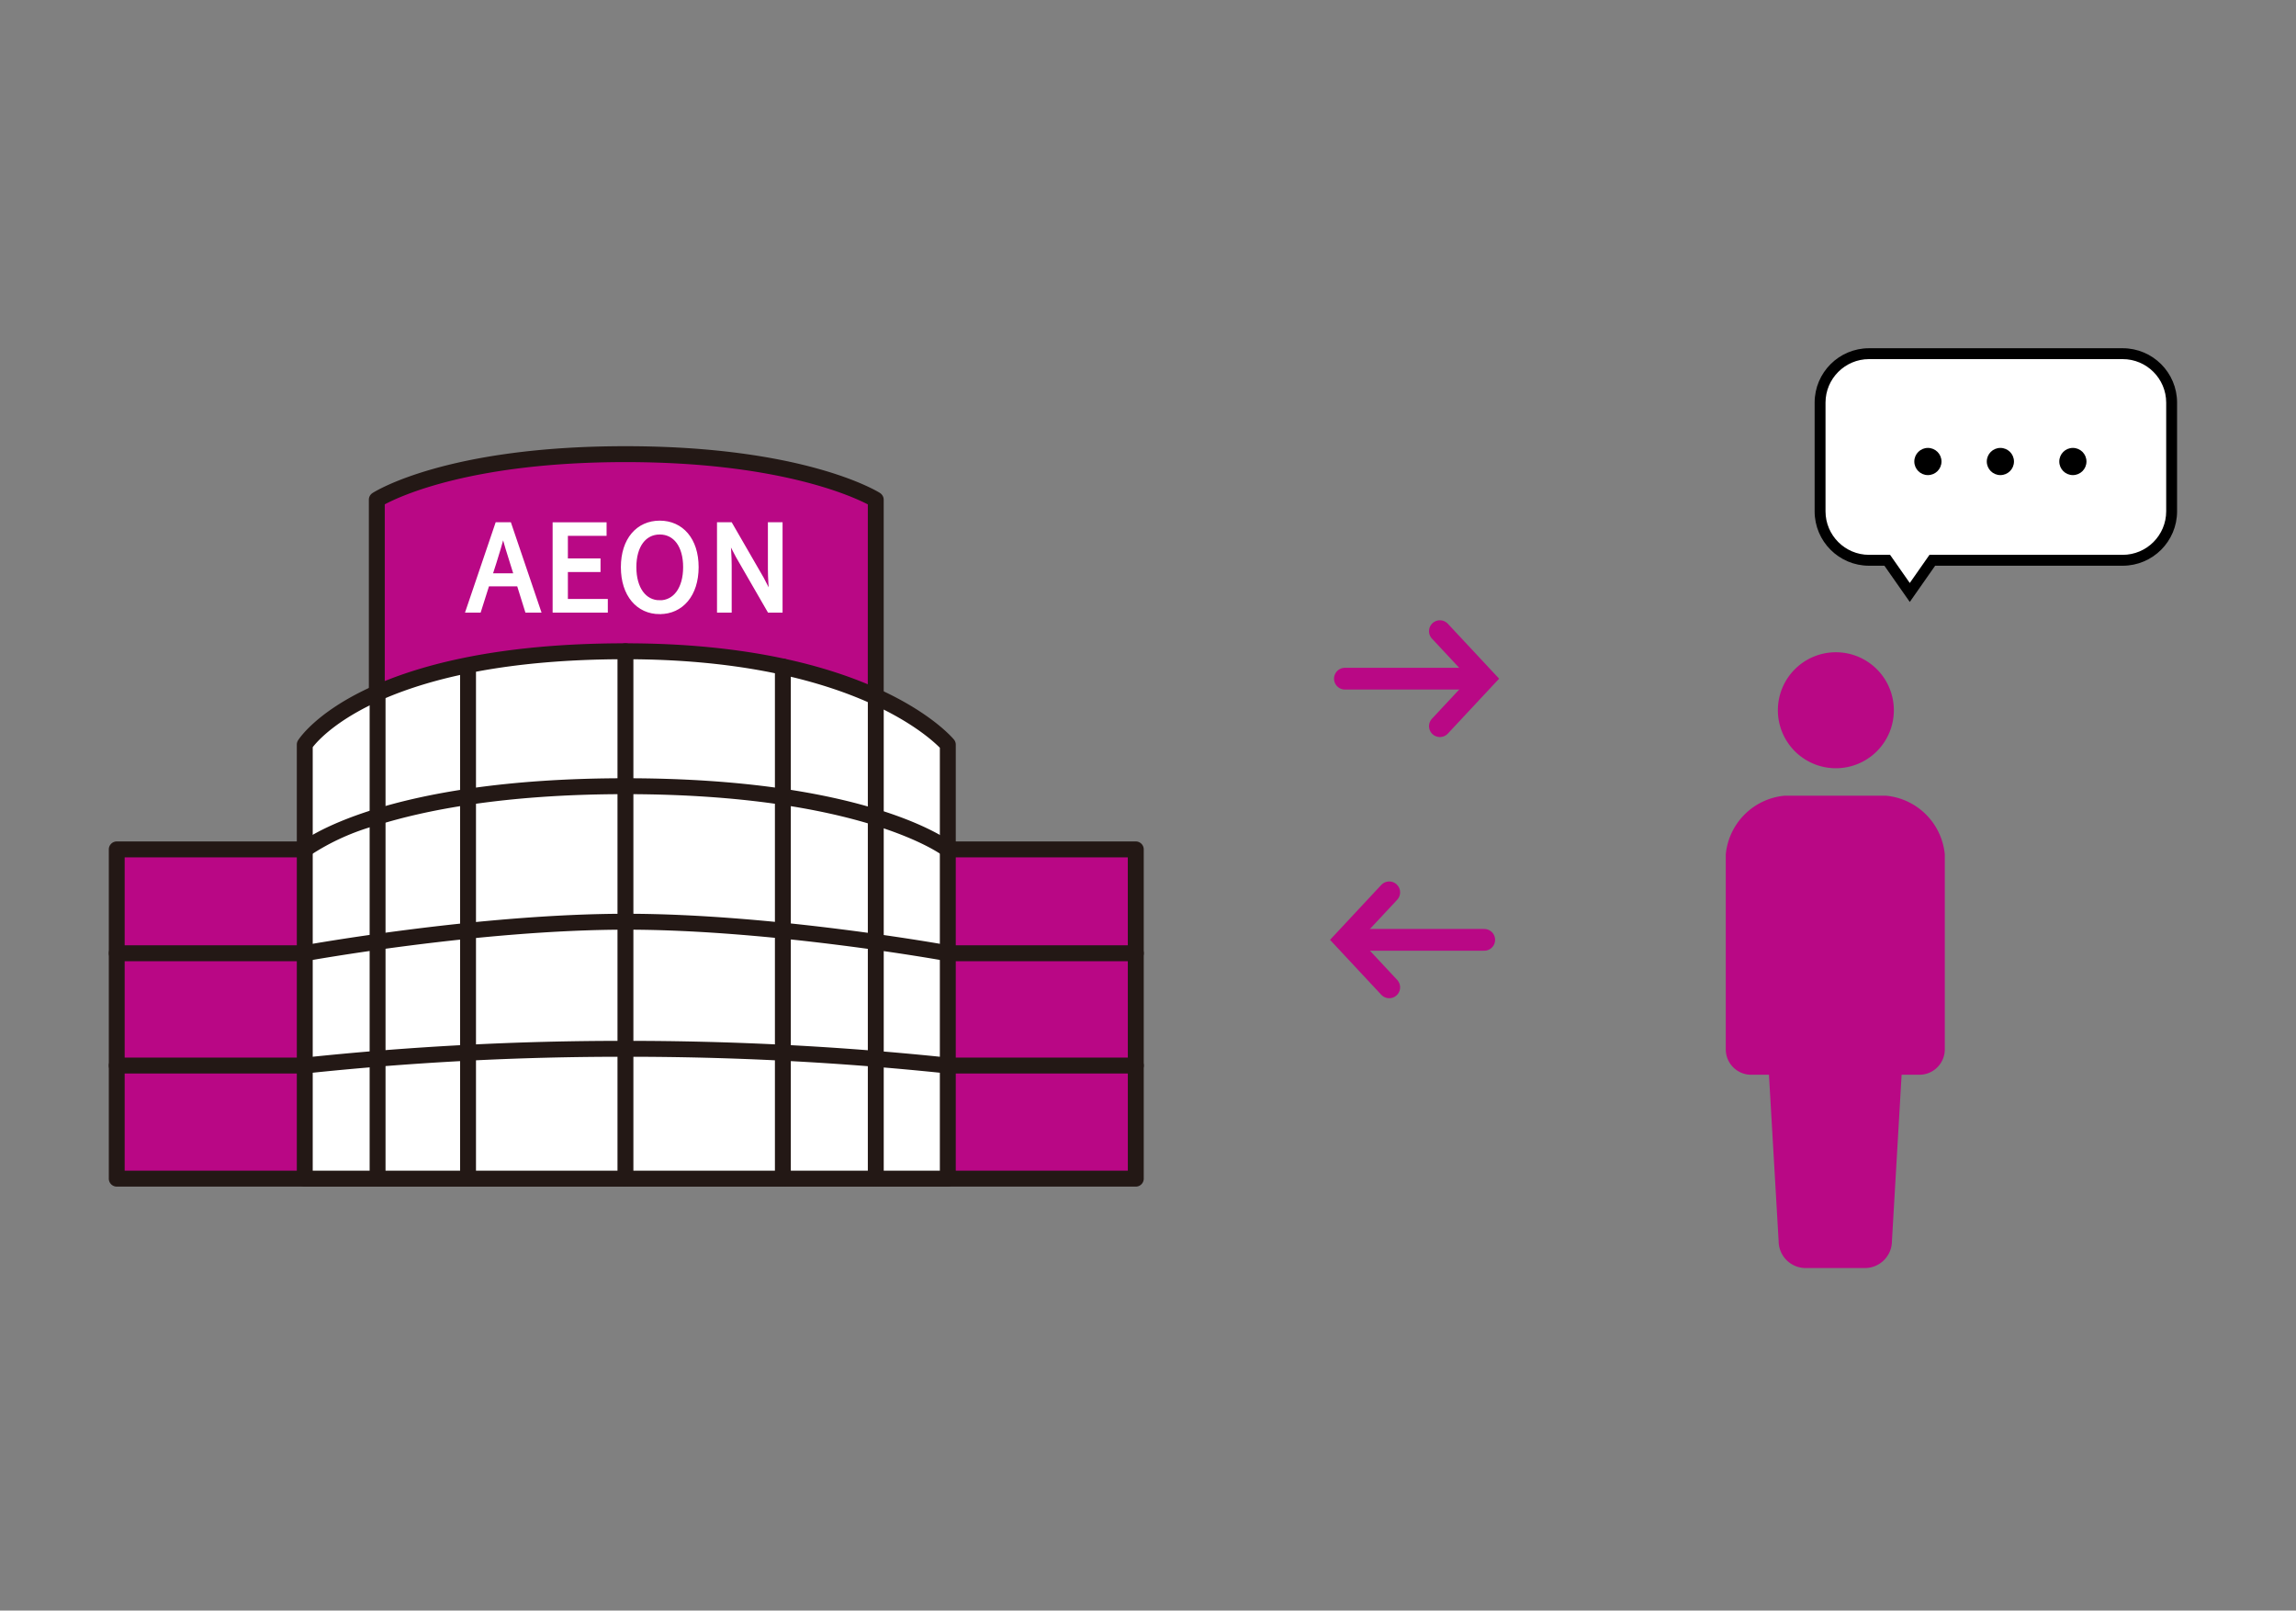 <svg xmlns="http://www.w3.org/2000/svg" xmlns:xlink="http://www.w3.org/1999/xlink" width="211" height="148" viewBox="0 0 211 148">
  <rect x="0" y="0" width="211" height="148" fill="#808080" stroke="none"/>
  <defs>
    <clipPath id="clip-path">
      <rect id="長方形_9116" data-name="長方形 9116" width="211" height="148" transform="translate(54 1919)" fill="#e4e4e4"/>
    </clipPath>
    <clipPath id="clip-path-2">
      <rect id="長方形_9115" data-name="長方形 9115" width="20.127" height="56.589" fill="#b90885"/>
    </clipPath>
  </defs>
  <g id="role03" transform="translate(-54 -1919)" clip-path="url(#clip-path)">
    <g id="グループ_54531" data-name="グループ 54531" transform="translate(-34 -445)">
      <g id="グループ_54522" data-name="グループ 54522" transform="translate(-53.144 548.393)">
        <rect id="長方形_9113" data-name="長方形 9113" width="93.648" height="30.255" transform="translate(151.874 1893.659)" fill="#b90785"/>
        <path id="パス_45513" data-name="パス 45513" d="M207.524,64.406H113.874a.731.731,0,0,0-.73.732V95.392a.731.731,0,0,0,.73.732h93.649a.731.731,0,0,0,.73-.732V65.138a.731.731,0,0,0-.73-.732m-.732,30.255H114.6V65.868h92.187Z" transform="translate(38 1828.523)" fill="#231815"/>
        <path id="パス_45514" data-name="パス 45514" d="M131.049,42.72V63.143H176.9V42.72s-6.636-4.19-23.006-4.19-22.85,4.19-22.85,4.19" transform="translate(44.722 1818.808)" fill="#b90885"/>
        <path id="パス_45515" data-name="パス 45515" d="M177.495,42.3c-.278-.176-7-4.3-23.395-4.3s-22.975,4.13-23.248,4.306a.729.729,0,0,0-.334.613V63.343a.731.731,0,0,0,.73.732H177.1a.731.731,0,0,0,.732-.732V42.919a.733.733,0,0,0-.341-.618m-1.121,20.311H131.98V43.344c1.5-.8,8.167-3.883,22.12-3.883,13.9,0,20.732,3.085,22.274,3.888Z" transform="translate(44.523 1818.609)" fill="#231815" stroke="rgba(0,0,0,0)" stroke-width="1"/>
        <path id="パス_45516" data-name="パス 45516" d="M155.706,51.7c-24.084,0-29.47,8.58-29.47,8.58v39.884H185.33V60.28s-7.105-8.58-29.624-8.58" transform="translate(42.915 1823.753)" fill="#fff"/>
        <path id="パス_45517" data-name="パス 45517" d="M155.905,51.168c-24.21,0-29.859,8.558-30.089,8.922a.735.735,0,0,0-.111.389v39.882a.731.731,0,0,0,.732.732H185.53a.731.731,0,0,0,.732-.732V60.48a.735.735,0,0,0-.168-.468c-.3-.36-7.586-8.844-30.188-8.844M184.8,99.632H127.167V60.714c.872-1.132,7.125-8.083,28.738-8.083,20.015,0,27.7,6.924,28.894,8.136Z" transform="translate(42.716 1823.553)" fill="#231815" stroke="rgba(0,0,0,0)" stroke-width="1"/>
        <path id="パス_45518" data-name="パス 45518" d="M185.662,72.146c-.16-.029-16.1-2.909-29.678-2.909s-29.52,2.88-29.679,2.909a.731.731,0,0,0,.263,1.439c.158-.03,15.967-2.886,29.416-2.886s29.257,2.855,29.415,2.886a.871.871,0,0,0,.132.011.731.731,0,0,0,.131-1.45" transform="translate(42.716 1830.337)" fill="#231815"/>
        <path id="パス_45519" data-name="パス 45519" d="M185.983,66.148c-.308-.243-7.814-5.964-30.077-5.964s-29.626,5.725-29.93,5.968a.731.731,0,0,0,.916,1.14,21.373,21.373,0,0,1,6.284-2.82c4.122-1.289,11.412-2.827,22.729-2.827,21.656,0,29.1,5.594,29.172,5.65a.732.732,0,0,0,.453.157.732.732,0,0,0,.452-1.305" transform="translate(42.716 1826.938)" fill="#231815" stroke="rgba(0,0,0,0)" stroke-width="1"/>
        <path id="パス_45520" data-name="パス 45520" d="M185.618,79.273a282.122,282.122,0,0,0-29.711-1.545,277.183,277.183,0,0,0-29.558,1.545.731.731,0,1,0,.176,1.451,275.68,275.68,0,0,1,29.382-1.534,280.679,280.679,0,0,1,29.538,1.534.644.644,0,0,0,.088.006.731.731,0,0,0,.085-1.457" transform="translate(42.716 1833.525)" fill="#231815"/>
        <path id="パス_45521" data-name="パス 45521" d="M147.861,51.168a.731.731,0,0,0-.73.73v48.464a.73.73,0,1,0,1.461,0V51.9a.731.731,0,0,0-.73-.73" transform="translate(50.76 1823.553)" fill="#231815"/>
        <path id="パス_45522" data-name="パス 45522" d="M137.344,52.187a.731.731,0,0,0-.73.73V99.979a.73.73,0,0,0,1.461,0V52.917a.731.731,0,0,0-.73-.73" transform="translate(46.812 1823.936)" fill="#231815"/>
        <path id="パス_45523" data-name="パス 45523" d="M158.379,52.187a.731.731,0,0,0-.73.73V99.979a.73.73,0,0,0,1.461,0V52.917a.731.731,0,0,0-.73-.73" transform="translate(54.709 1823.936)" fill="#231815"/>
        <path id="パス_45524" data-name="パス 45524" d="M131.3,53.95a.731.731,0,0,0-.73.73V99.317a.73.73,0,1,0,1.461,0V54.68a.731.731,0,0,0-.73-.73" transform="translate(44.543 1824.598)" fill="#231815"/>
        <path id="パス_45525" data-name="パス 45525" d="M164.587,53.95a.731.731,0,0,0-.73.73V99.317a.73.73,0,1,0,1.461,0V54.68a.731.731,0,0,0-.73-.73" transform="translate(57.04 1824.598)" fill="#231815"/>
        <path id="パス_45526" data-name="パス 45526" d="M131.153,71.343H113.876a.731.731,0,1,0,0,1.462h17.277a.731.731,0,0,0,0-1.462" transform="translate(38 1831.127)" fill="#231815"/>
        <path id="パス_45527" data-name="パス 45527" d="M131.153,78.847H113.876a.731.731,0,1,0,0,1.462h17.277a.731.731,0,0,0,0-1.462" transform="translate(38 1833.945)" fill="#231815"/>
        <path id="パス_45528" data-name="パス 45528" d="M186.678,71.343H169.4a.731.731,0,1,0,0,1.462h17.277a.731.731,0,0,0,0-1.462" transform="translate(58.846 1831.127)" fill="#231815"/>
        <path id="パス_45529" data-name="パス 45529" d="M186.678,78.847H169.4a.731.731,0,1,0,0,1.462h17.277a.731.731,0,0,0,0-1.462" transform="translate(58.846 1833.945)" fill="#231815"/>
        <path id="パス_46432" data-name="パス 46432" d="M2.08-8.608l.388-1.207c.28-.894.539-1.746.787-2.672H3.3c.259.916.506,1.778.8,2.672l.377,1.207ZM5.474-5.4H6.53L3.847-13.3H2.737L.054-5.4H1.067l.765-2.414H4.72Zm2.554,0H12.7v-.851H9.03V-9.125h3v-.851h-3v-2.478h3.556v-.84H8.028Zm9.644.14c1.983,0,3.373-1.584,3.373-4.116s-1.39-4.073-3.373-4.073S14.3-11.905,14.3-9.373,15.689-5.257,17.671-5.257Zm0-.873c-1.422,0-2.349-1.271-2.349-3.243s.927-3.2,2.349-3.2,2.349,1.218,2.349,3.2S19.083-6.13,17.671-6.13Zm5.463.733h.948V-9.545c0-.83-.075-1.67-.119-2.467h.043l.851,1.627L27.735-5.4h1.024v-7.9h-.948V-9.19c0,.819.075,1.7.129,2.5h-.054l-.84-1.627L24.169-13.3H23.134Z" transform="translate(184.102 1877.099)" fill="#fff" stroke="#fff" stroke-width="0.4"/>
      </g>
      <g id="グループ_54526" data-name="グループ 54526" transform="translate(44 54.56)">
        <g id="グループ_54523" data-name="グループ 54523" transform="translate(167.596 2391.44)">
          <path id="パス_45534" data-name="パス 45534" d="M-3356.11,7607h-11.527" transform="translate(3368.912 -7602.636)" fill="none" stroke="#b90885" stroke-linecap="round" stroke-width="2"/>
          <path id="パス_45535" data-name="パス 45535" d="M-3318.373,7607l-4.073,4.364,4.073,4.364" transform="translate(3322.446 -7607)" fill="none" stroke="#b90885" stroke-linecap="round" stroke-width="2"/>
        </g>
        <g id="グループ_54525" data-name="グループ 54525" transform="translate(167.596 2367.44)">
          <g id="グループ_54524" data-name="グループ 54524">
            <path id="パス_45536" data-name="パス 45536" d="M-3367.637,7607h11.527" transform="translate(3367.637 -7602.636)" fill="none" stroke="#b90885" stroke-linecap="round" stroke-width="2"/>
            <path id="パス_45537" data-name="パス 45537" d="M-3322.446,7607l4.073,4.364-4.073,4.364" transform="translate(3331.175 -7607)" fill="none" stroke="#b90885" stroke-linecap="round" stroke-width="2"/>
          </g>
        </g>
      </g>
      <g id="グループ_54530" data-name="グループ 54530" transform="translate(-362.595 369.55)">
        <g id="グループ_54527" data-name="グループ 54527" transform="translate(617.358 2026.45)">
          <g id="合体_12" data-name="合体 12" fill="#fff">
            <path d="M 8.744 22.443 L 6.822 19.698 L 6.672 19.485 L 6.412 19.485 L 5 19.485 C 2.519 19.485 0.5 17.466 0.5 14.985 L 0.5 5 C 0.5 2.519 2.519 0.5 5 0.5 L 28.308 0.5 C 30.789 0.5 32.808 2.519 32.808 5 L 32.808 14.985 C 32.808 17.466 30.789 19.485 28.308 19.485 L 11.075 19.485 L 10.815 19.485 L 10.665 19.698 L 8.744 22.443 Z" stroke="none"/>
            <path d="M 8.744 21.572 L 10.554 18.985 L 28.308 18.985 C 30.514 18.985 32.308 17.19 32.308 14.985 L 32.308 5 C 32.308 2.795 30.514 1 28.308 1 L 5 1 C 2.795 1 1 2.795 1 5 L 1 14.985 C 1 17.19 2.795 18.985 5 18.985 L 6.933 18.985 L 8.744 21.572 M 8.744 23.315 L 6.412 19.985 L 5 19.985 C 2.239 19.985 8.270263833765057e-07 17.746 8.270263833765057e-07 14.985 L 8.270263833765057e-07 5 C 8.270263833765057e-07 2.239 2.239 5.386352768255165e-07 5 5.386352768255165e-07 L 28.308 5.386352768255165e-07 C 31.069 5.386352768255165e-07 33.308 2.239 33.308 5 L 33.308 14.985 C 33.308 17.746 31.069 19.985 28.308 19.985 L 11.075 19.985 L 8.744 23.315 Z" stroke="none" fill="#000"/>
          </g>
          <circle id="楕円形_392" data-name="楕円形 392" cx="1.249" cy="1.249" r="1.249" transform="translate(9.16 9.16)"/>
          <circle id="楕円形_393" data-name="楕円形 393" cx="1.249" cy="1.249" r="1.249" transform="translate(15.821 9.16)"/>
          <circle id="楕円形_394" data-name="楕円形 394" cx="1.249" cy="1.249" r="1.249" transform="translate(22.483 9.16)"/>
        </g>
        <g id="グループ_54529" data-name="グループ 54529" transform="translate(609.191 2054.386)">
          <g id="グループ_54528" data-name="グループ 54528" clip-path="url(#clip-path-2)">
            <path id="パス_45538" data-name="パス 45538" d="M16.163,10.659a5.329,5.329,0,1,0-5.33-5.329,5.329,5.329,0,0,0,5.33,5.329" transform="translate(-6.044 0)" fill="#b90885"/>
            <path id="パス_45539" data-name="パス 45539" d="M14.736,29.819H5.392A5.992,5.992,0,0,0,0,35.211V53.123a2.337,2.337,0,0,0,2.337,2.338H3.969l.889,15.276a2.488,2.488,0,0,0,2.489,2.487h5.435a2.488,2.488,0,0,0,2.489-2.487l.889-15.276h1.632a2.337,2.337,0,0,0,2.337-2.338V35.211a5.991,5.991,0,0,0-5.391-5.392" transform="translate(0 -16.636)" fill="#b90885"/>
          </g>
        </g>
      </g>
    </g>
  </g>
</svg>
